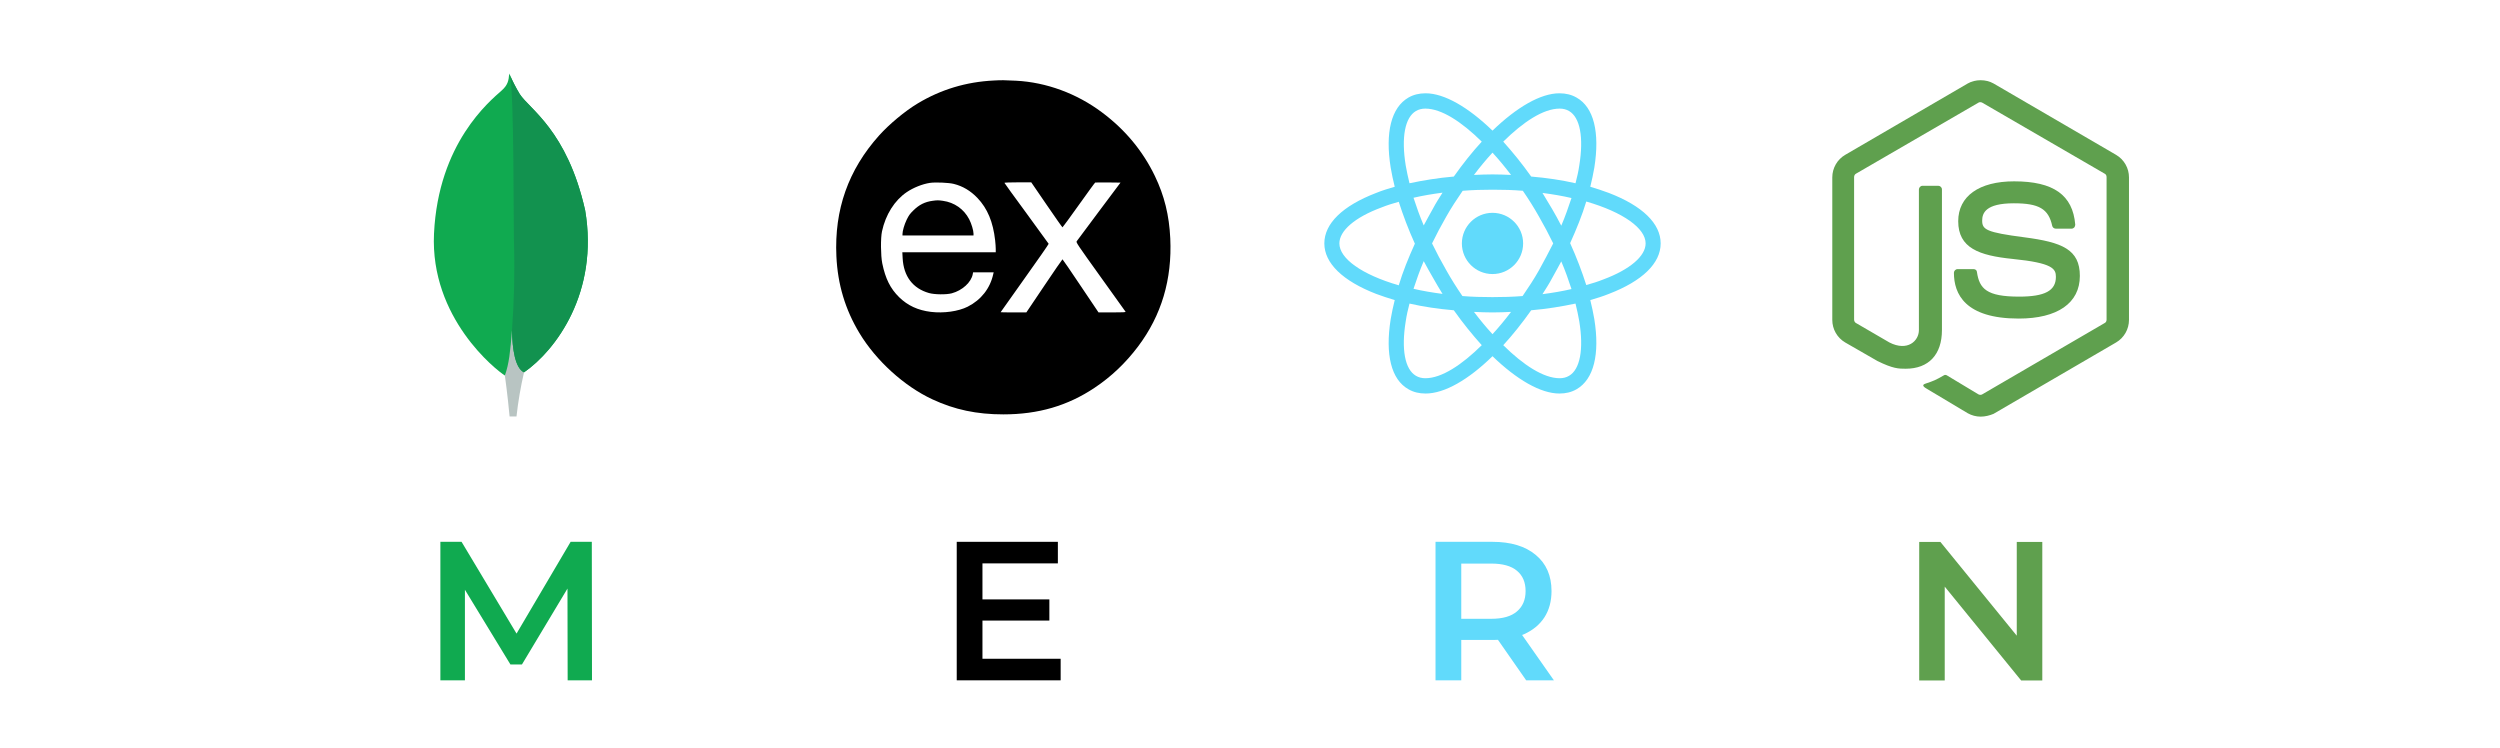 <svg width="224" height="67" viewBox="0 0 224 67" fill="none" xmlns="http://www.w3.org/2000/svg">
<path d="M52.424 18.816C50.804 11.673 47.429 9.772 46.568 8.428C46.213 7.836 45.898 7.221 45.626 6.586C45.581 7.22 45.497 7.62 44.958 8.101C43.875 9.067 39.274 12.814 38.887 20.929C38.526 28.496 44.451 33.161 45.234 33.643C45.836 33.939 46.569 33.65 46.926 33.378C49.783 31.418 53.685 26.195 52.427 18.816" fill="#10AA50"/>
<path d="M45.872 29.614C45.722 31.486 45.616 32.575 45.237 33.645C45.237 33.645 45.486 35.428 45.66 37.316H46.278C46.425 35.986 46.65 34.666 46.952 33.362C46.152 32.969 45.902 31.257 45.872 29.614Z" fill="#B8C4C2"/>
<path d="M46.951 33.364C46.143 32.991 45.909 31.243 45.873 29.614C46.073 26.928 46.131 24.233 46.047 21.541C46.005 20.128 46.068 8.455 45.699 6.747C45.951 7.325 46.241 7.887 46.568 8.427C47.429 9.772 50.806 11.673 52.424 18.816C53.685 26.182 49.804 31.392 46.951 33.364Z" fill="#12924F"/>
<path d="M39.458 60.957V48.547H41.356L46.783 57.606H45.789L51.128 48.547H53.026L53.043 60.957H50.862L50.844 51.969H51.305L46.765 59.539H45.736L41.125 51.969H41.657V60.957H39.458Z" fill="#10AA50"/>
<path d="M89.049 7.213C86.571 7.334 84.303 8.019 82.228 9.267C81.067 9.966 79.688 11.117 78.769 12.137C76.005 15.226 74.747 18.781 74.941 22.967C75.058 25.487 75.733 27.731 77.001 29.838C78.497 32.32 81.014 34.607 83.545 35.782C85.537 36.71 87.519 37.128 89.899 37.128C93.032 37.128 95.661 36.36 98.085 34.738C99.576 33.743 100.859 32.519 101.976 31.038C104.07 28.25 105.027 25.04 104.857 21.364C104.76 19.291 104.327 17.533 103.477 15.77C102.394 13.521 100.81 11.613 98.731 10.064C96.477 8.374 93.751 7.373 91.041 7.232C89.943 7.179 89.763 7.174 89.049 7.213ZM85.464 16.479C86.265 16.678 86.965 17.096 87.577 17.736C88.481 18.683 88.981 19.893 89.166 21.544C89.195 21.806 89.219 22.146 89.219 22.311V22.602H80.849L80.878 23.146C80.965 24.754 81.786 25.842 83.229 26.254C83.73 26.4 84.798 26.41 85.284 26.279C86.222 26.026 87.023 25.293 87.159 24.564L87.188 24.399H89.034L88.996 24.555C88.719 25.837 87.907 26.871 86.707 27.478C85.867 27.901 84.55 28.085 83.404 27.944C82.238 27.799 81.335 27.381 80.567 26.633C79.775 25.856 79.333 24.972 79.051 23.598C78.91 22.889 78.896 21.34 79.027 20.728C79.352 19.227 80.154 17.955 81.242 17.217C81.835 16.814 82.651 16.488 83.317 16.387C83.802 16.314 85.007 16.362 85.464 16.479ZM93.781 18.353C94.538 19.46 95.175 20.369 95.199 20.369C95.219 20.369 95.874 19.47 96.657 18.373C97.439 17.275 98.099 16.367 98.129 16.357C98.158 16.348 98.682 16.343 99.29 16.348L100.397 16.362L98.469 18.936C97.41 20.349 96.511 21.558 96.472 21.617C96.404 21.719 96.506 21.869 98.605 24.797C99.819 26.488 100.83 27.901 100.849 27.93C100.878 27.978 100.626 27.993 99.654 27.993L98.425 27.988L96.827 25.613C95.952 24.302 95.219 23.234 95.199 23.234C95.18 23.234 94.441 24.302 93.562 25.613L91.964 27.988L90.812 27.993C90.176 27.993 89.656 27.983 89.656 27.974C89.656 27.959 90.628 26.59 91.818 24.924C93.008 23.258 93.97 21.874 93.96 21.845C93.946 21.811 93.052 20.582 91.969 19.106C90.885 17.63 89.996 16.406 89.996 16.382C89.996 16.357 90.526 16.338 91.201 16.338H92.401L93.781 18.353Z" fill="black"/>
<path d="M83.584 17.989C82.874 18.082 82.35 18.344 81.83 18.863C81.524 19.16 81.422 19.31 81.237 19.689C81.028 20.121 80.863 20.694 80.863 20.971V21.097H87.227V20.937C87.227 20.651 87.043 20.039 86.839 19.645C86.367 18.737 85.512 18.135 84.487 17.994C84.079 17.936 83.982 17.936 83.584 17.989Z" fill="black"/>
<path d="M85.723 60.957V48.547H94.785V50.479H88.028V59.025H95.034V60.957H85.723ZM87.851 55.603V53.706H94.023V55.603H87.851Z" fill="black"/>
<path d="M133.728 24.555C135.244 24.555 136.472 23.327 136.472 21.812C136.472 20.297 135.244 19.069 133.728 19.069C132.213 19.069 130.984 20.297 130.984 21.812C130.984 23.327 132.213 24.555 133.728 24.555Z" fill="#61DAFB"/>
<path d="M144.151 17.286C143.621 17.094 143.067 16.901 142.49 16.733C142.634 16.155 142.754 15.578 142.851 15.024C143.356 11.848 142.803 9.611 141.262 8.744C140.805 8.48 140.299 8.359 139.722 8.359C138.037 8.359 135.894 9.611 133.728 11.704C131.562 9.611 129.42 8.359 127.735 8.359C127.157 8.359 126.651 8.48 126.194 8.744C124.654 9.635 124.1 11.872 124.606 15.024C124.702 15.578 124.822 16.155 124.967 16.733C124.389 16.901 123.835 17.07 123.306 17.286C120.297 18.441 118.66 20.029 118.66 21.81C118.66 23.59 120.321 25.178 123.306 26.334C123.835 26.526 124.389 26.718 124.967 26.887C124.822 27.464 124.702 28.042 124.606 28.595C124.1 31.771 124.654 34.009 126.194 34.875C126.651 35.14 127.157 35.26 127.735 35.26C129.444 35.26 131.586 34.009 133.728 31.916C135.894 34.009 138.037 35.26 139.722 35.26C140.299 35.26 140.805 35.14 141.262 34.875C142.803 33.985 143.356 31.747 142.851 28.595C142.754 28.042 142.634 27.464 142.49 26.887C143.067 26.718 143.621 26.55 144.151 26.334C147.159 25.178 148.796 23.59 148.796 21.81C148.796 20.029 147.159 18.441 144.151 17.286ZM140.588 9.947C141.575 10.525 141.912 12.306 141.503 14.832C141.431 15.337 141.31 15.867 141.166 16.42C139.914 16.131 138.59 15.939 137.194 15.819C136.376 14.664 135.533 13.629 134.691 12.691C136.472 10.934 138.277 9.731 139.746 9.731C140.059 9.731 140.347 9.803 140.588 9.947ZM137.892 24.216C137.459 24.986 136.954 25.756 136.424 26.526C135.533 26.598 134.643 26.622 133.728 26.622C132.789 26.622 131.899 26.598 131.032 26.526C130.503 25.756 130.021 24.986 129.588 24.216C129.131 23.422 128.697 22.604 128.312 21.81C128.697 21.016 129.131 20.198 129.588 19.404C130.021 18.634 130.527 17.864 131.056 17.094C131.947 17.022 132.838 16.997 133.752 16.997C134.691 16.997 135.582 17.022 136.448 17.094C136.978 17.864 137.459 18.634 137.892 19.404C138.35 20.198 138.783 21.016 139.168 21.81C138.759 22.604 138.35 23.398 137.892 24.216ZM139.89 23.422C140.251 24.264 140.54 25.082 140.805 25.9C139.986 26.093 139.12 26.237 138.205 26.358C138.494 25.9 138.807 25.419 139.072 24.914C139.361 24.409 139.625 23.903 139.89 23.422ZM133.728 29.943C133.15 29.317 132.597 28.643 132.067 27.946C132.621 27.97 133.175 27.994 133.728 27.994C134.282 27.994 134.835 27.97 135.389 27.946C134.859 28.643 134.306 29.317 133.728 29.943ZM129.251 26.334C128.336 26.213 127.47 26.069 126.651 25.876C126.916 25.082 127.205 24.24 127.566 23.398C127.831 23.879 128.096 24.384 128.385 24.866C128.673 25.395 128.962 25.852 129.251 26.334ZM127.566 20.198C127.205 19.356 126.916 18.538 126.651 17.719C127.47 17.527 128.336 17.383 129.251 17.262C128.962 17.719 128.649 18.201 128.385 18.706C128.096 19.211 127.831 19.716 127.566 20.198ZM133.728 13.677C134.306 14.303 134.859 14.976 135.389 15.674C134.835 15.65 134.282 15.626 133.728 15.626C133.175 15.626 132.621 15.65 132.067 15.674C132.597 14.976 133.15 14.303 133.728 13.677ZM139.072 18.73L138.205 17.286C139.12 17.407 139.986 17.551 140.805 17.743C140.54 18.538 140.251 19.38 139.89 20.222C139.625 19.716 139.361 19.211 139.072 18.73ZM125.953 14.832C125.544 12.306 125.881 10.525 126.868 9.947C127.109 9.803 127.398 9.731 127.711 9.731C129.155 9.731 130.96 10.91 132.765 12.691C131.923 13.605 131.08 14.664 130.262 15.819C128.866 15.939 127.542 16.155 126.29 16.42C126.146 15.867 126.05 15.337 125.953 14.832ZM120.008 21.81C120.008 20.679 121.38 19.476 123.787 18.586C124.269 18.393 124.798 18.225 125.328 18.08C125.713 19.283 126.194 20.559 126.772 21.834C126.194 23.109 125.689 24.36 125.328 25.564C122.006 24.601 120.008 23.157 120.008 21.81ZM126.868 33.672C125.881 33.095 125.544 31.314 125.953 28.788C126.026 28.282 126.146 27.753 126.29 27.2C127.542 27.488 128.866 27.681 130.262 27.801C131.08 28.956 131.923 29.991 132.765 30.929C130.984 32.686 129.179 33.889 127.711 33.889C127.398 33.889 127.109 33.817 126.868 33.672ZM141.503 28.788C141.912 31.314 141.575 33.095 140.588 33.672C140.347 33.817 140.059 33.889 139.746 33.889C138.301 33.889 136.496 32.71 134.691 30.929C135.533 30.015 136.376 28.956 137.194 27.801C138.59 27.681 139.914 27.464 141.166 27.2C141.31 27.753 141.407 28.282 141.503 28.788ZM143.669 25.034C143.188 25.227 142.658 25.395 142.129 25.539C141.744 24.336 141.262 23.061 140.684 21.786C141.262 20.511 141.768 19.259 142.129 18.056C145.45 19.019 147.448 20.462 147.448 21.81C147.448 22.941 146.052 24.144 143.669 25.034Z" fill="#61DAFB"/>
<path d="M128.623 60.957V48.547H133.713C135.368 48.547 136.663 48.937 137.597 49.717C138.543 50.497 139.016 51.578 139.016 52.961C139.016 53.871 138.803 54.657 138.377 55.319C137.952 55.969 137.343 56.472 136.551 56.826C135.77 57.169 134.83 57.34 133.731 57.34H129.9L130.929 56.294V60.957H128.623ZM136.746 60.957L133.607 56.454H136.072L139.229 60.957H136.746ZM130.929 56.543L129.9 55.444H133.624C134.641 55.444 135.404 55.225 135.912 54.788C136.432 54.35 136.693 53.742 136.693 52.961C136.693 52.169 136.432 51.561 135.912 51.135C135.404 50.71 134.641 50.497 133.624 50.497H129.9L130.929 49.362V56.543Z" fill="#61DAFB"/>
<path d="M177.466 37.331C177.061 37.329 176.663 37.224 176.31 37.026L172.649 34.838C172.099 34.533 172.374 34.423 172.539 34.368C173.282 34.118 173.42 34.063 174.19 33.62C174.273 33.565 174.383 33.592 174.466 33.648L177.273 35.337C177.383 35.392 177.52 35.392 177.603 35.337L188.584 28.94C188.693 28.885 188.749 28.774 188.749 28.635V15.87C188.749 15.731 188.693 15.62 188.584 15.565L177.603 9.196C177.493 9.14 177.355 9.14 177.273 9.196L166.292 15.565C166.182 15.62 166.127 15.758 166.127 15.87V28.635C166.127 28.747 166.182 28.885 166.292 28.94L169.292 30.685C170.915 31.516 171.934 30.546 171.934 29.577V16.977C171.934 16.811 172.071 16.645 172.264 16.645H173.668C173.833 16.645 173.998 16.784 173.998 16.977V29.577C173.998 31.765 172.814 33.038 170.75 33.038C170.118 33.038 169.622 33.038 168.218 32.346L165.329 30.685C164.976 30.478 164.684 30.183 164.481 29.828C164.279 29.474 164.172 29.072 164.173 28.663V15.897C164.173 15.065 164.614 14.29 165.329 13.875L176.31 7.479C176.997 7.09 177.933 7.09 178.621 7.479L189.602 13.875C189.954 14.082 190.247 14.377 190.449 14.732C190.652 15.086 190.758 15.488 190.757 15.897V28.663C190.757 29.494 190.317 30.269 189.602 30.685L178.621 37.081C178.291 37.22 177.878 37.331 177.466 37.331Z" fill="#5FA04E"/>
<path d="M180.879 28.544C176.062 28.544 175.071 26.328 175.071 24.445C175.071 24.28 175.209 24.113 175.401 24.113H176.832C176.998 24.113 177.136 24.224 177.136 24.39C177.356 25.858 177.988 26.578 180.906 26.578C183.218 26.578 184.209 26.052 184.209 24.806C184.209 24.086 183.932 23.56 180.328 23.2C177.328 22.895 175.456 22.23 175.456 19.821C175.456 17.578 177.328 16.248 180.465 16.248C183.989 16.248 185.722 17.467 185.942 20.126C185.94 20.215 185.912 20.302 185.86 20.375C185.804 20.43 185.722 20.486 185.639 20.486H184.18C184.109 20.483 184.041 20.457 183.987 20.412C183.932 20.367 183.894 20.305 183.878 20.236C183.547 18.713 182.694 18.215 180.438 18.215C177.906 18.215 177.603 19.101 177.603 19.766C177.603 20.568 177.961 20.818 181.374 21.261C184.758 21.704 186.355 22.341 186.355 24.722C186.355 27.16 184.346 28.544 180.879 28.544Z" fill="#5FA04E"/>
<path d="M171.961 60.967V48.555H173.858L181.642 58.112H180.702V48.555H182.99V60.967H181.092L173.309 51.409H174.248V60.967H171.961Z" fill="#5FA04E"/>
</svg>
